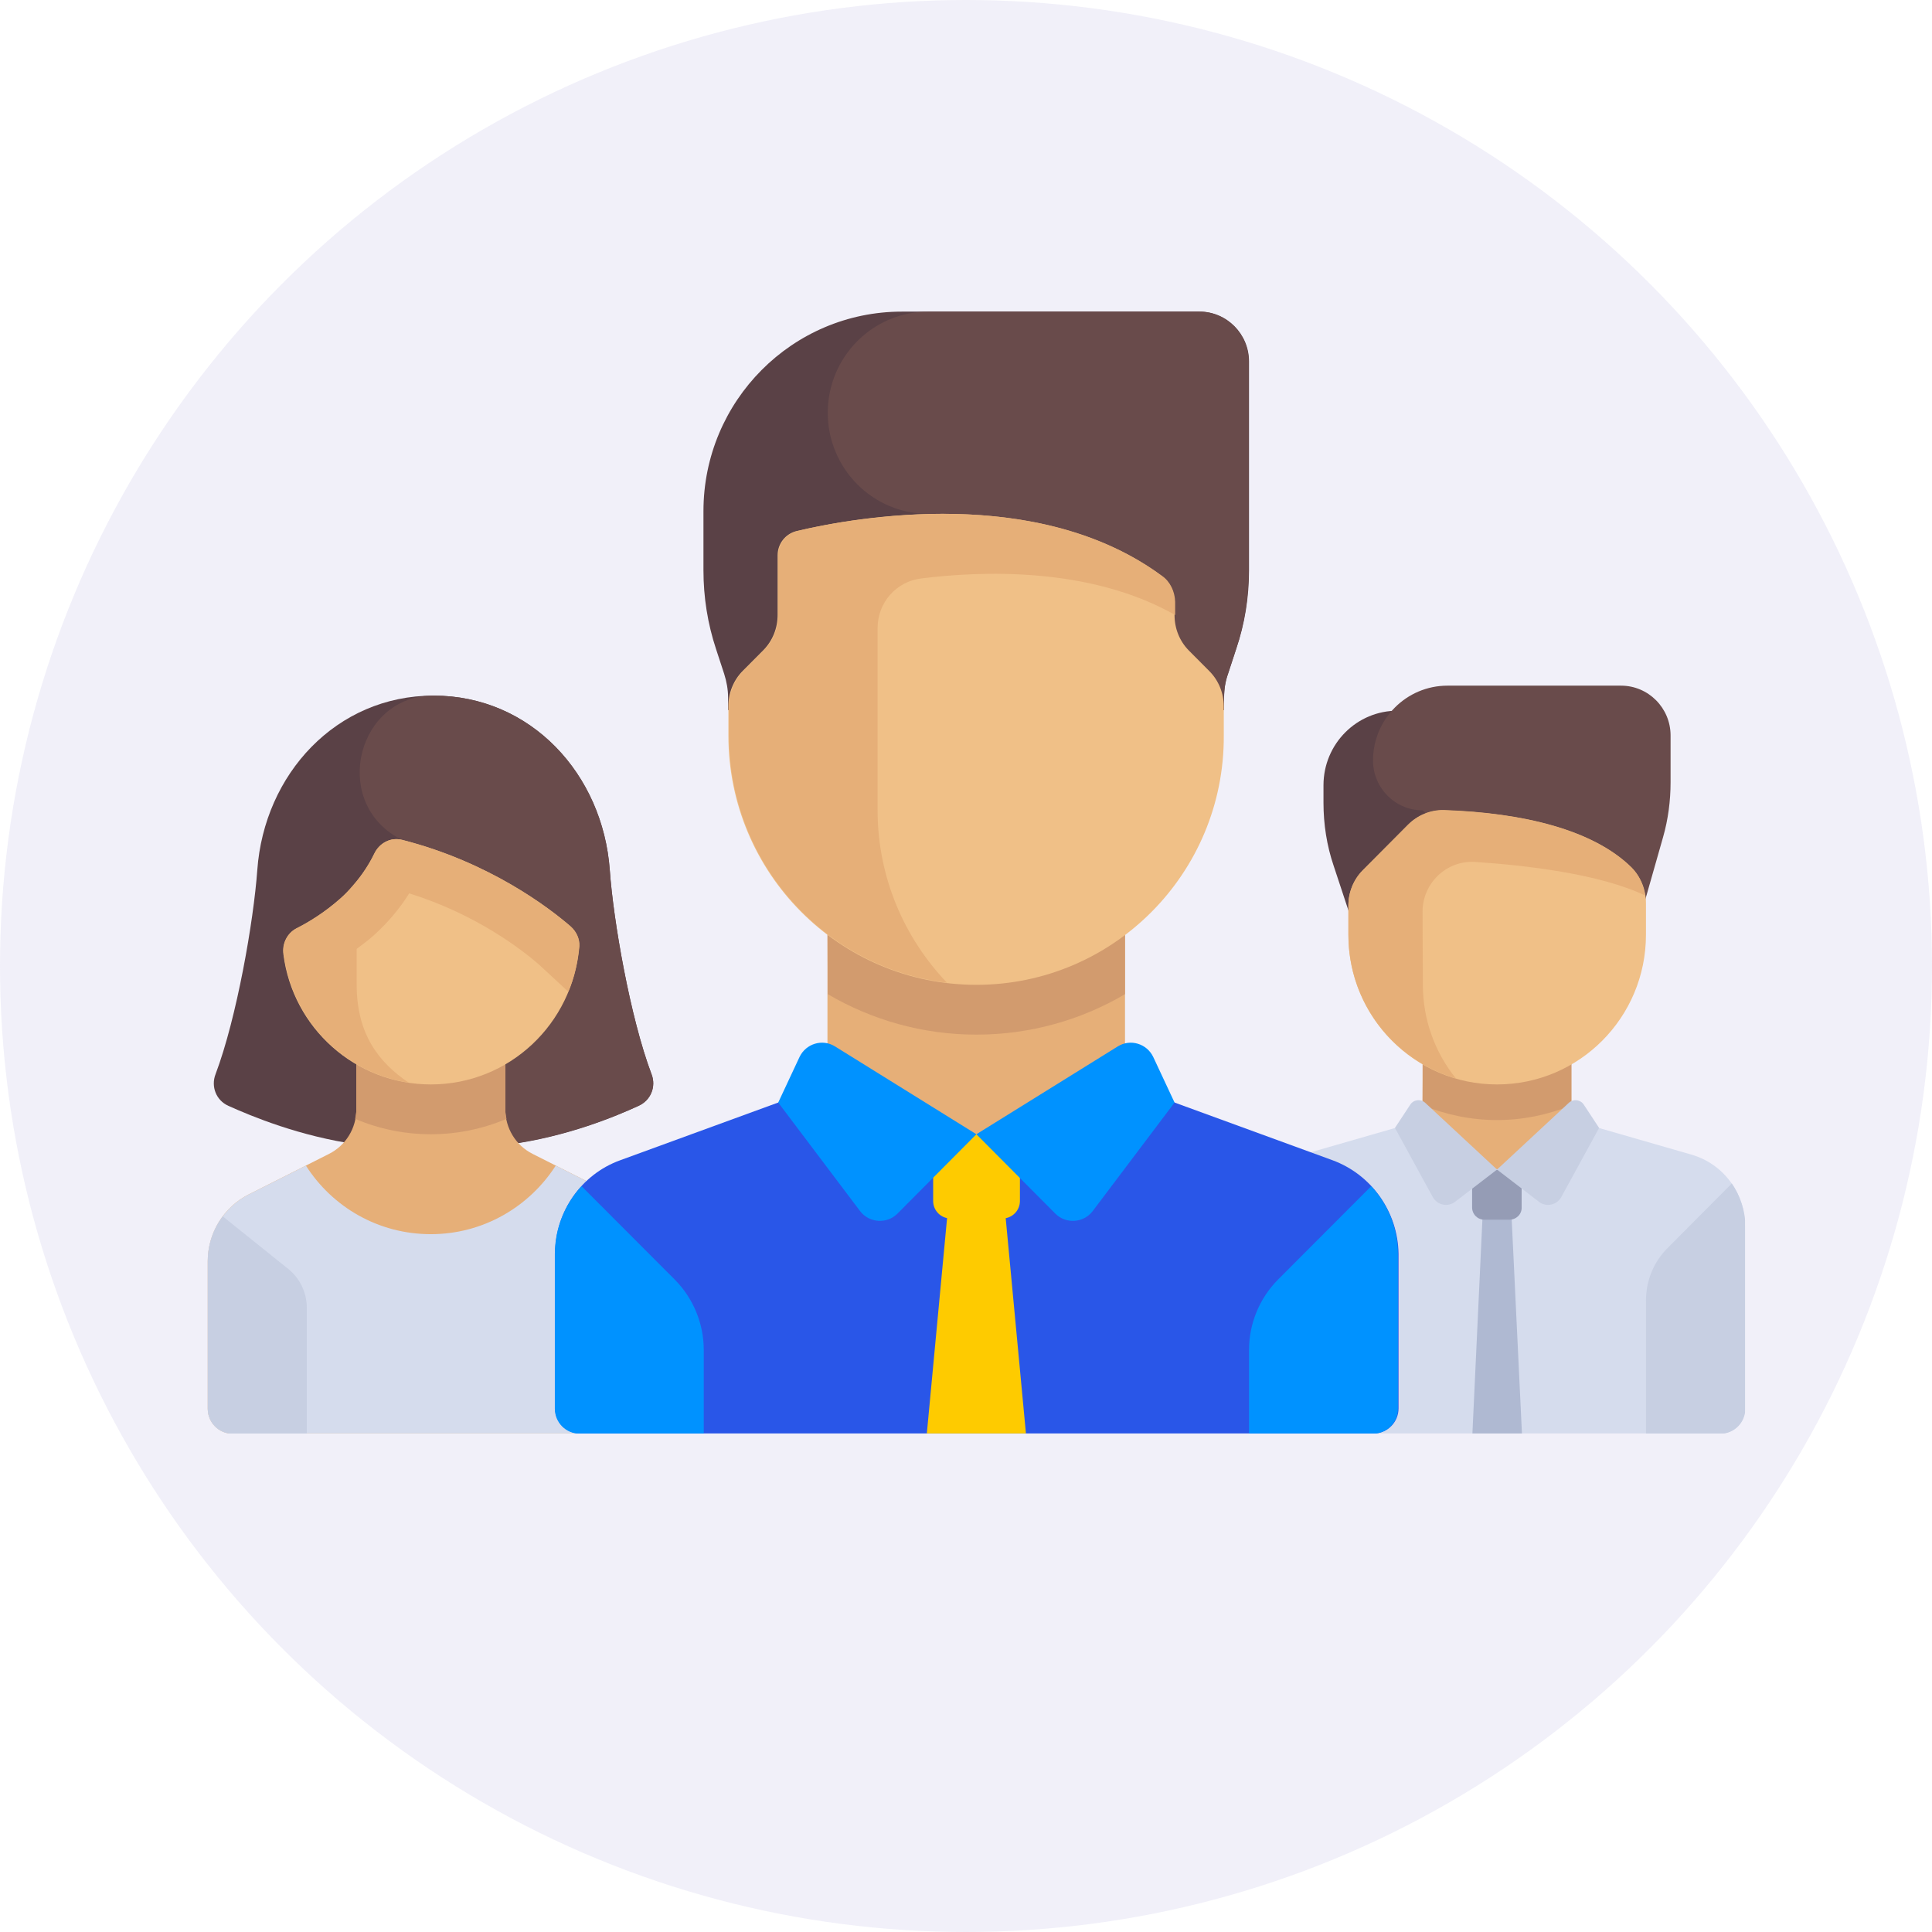 <svg width="93" height="93" viewBox="0 0 93 93" fill="none" xmlns="http://www.w3.org/2000/svg">
<circle opacity="0.37" cx="46.5" cy="46.5" r="46.5" fill="#D8D5ED"/>
<g clip-path="url(#clip0)">
<path d="M63.708 37.8V38.643C63.708 39.675 63.867 40.707 64.199 41.68L66.093 47.406H69.677V34.211H67.292C65.312 34.196 63.708 35.809 63.708 37.8Z" fill="#5A4146"/>
<path d="M80.054 40.3L78.031 47.406L68.477 39.007C67.162 39.007 66.093 37.931 66.093 36.609C66.093 34.618 67.697 33.005 69.677 33.005H78.031C79.346 33.005 80.416 34.08 80.416 35.403V37.655C80.416 38.541 80.3 39.443 80.054 40.3Z" fill="#694B4B"/>
<path d="M75.632 50.995H68.477V56.299H75.632V50.995Z" fill="#E6AF78"/>
<path d="M68.477 53.204C69.59 53.654 70.79 53.916 72.062 53.916C73.334 53.916 74.533 53.654 75.646 53.204V50.995H68.492L68.477 53.204Z" fill="#D29B6E"/>
<path d="M81.398 55.573L75.646 53.916L72.062 56.299L68.477 53.916L62.725 55.573C61.193 56.009 60.123 57.433 60.123 59.031V67.808C60.123 68.477 60.658 69.014 61.323 69.014H82.8C83.465 69.014 84 68.477 84 67.808V59.031C84 57.418 82.945 56.009 81.398 55.573Z" fill="#D5DCED"/>
<path d="M73.261 69H70.877L71.469 56.314H72.654L73.261 69Z" fill="#AFB9D2"/>
<path d="M72.062 52.201C68.102 52.201 64.907 48.975 64.907 45.008V43.599C64.907 42.959 65.153 42.349 65.601 41.898L67.769 39.718C68.232 39.254 68.853 38.992 69.504 39.006C73.319 39.123 76.701 39.951 78.537 41.767C78.985 42.218 79.231 42.828 79.231 43.468V44.993C79.231 48.975 76.022 52.201 72.062 52.201Z" fill="#F0C087"/>
<path d="M68.477 43.889C68.477 42.509 69.634 41.404 71.007 41.491C73.42 41.651 76.99 42.058 79.187 43.104C79.115 42.596 78.898 42.116 78.537 41.753C76.687 39.937 73.319 39.123 69.504 38.992C68.853 38.977 68.232 39.239 67.769 39.704L65.601 41.884C65.153 42.334 64.907 42.944 64.907 43.584V44.993C64.907 48.278 67.09 51.039 70.082 51.911C69.084 50.675 68.492 49.106 68.492 47.391L68.477 43.889Z" fill="#E6AF78"/>
<path d="M79.231 62.606C79.231 61.647 79.606 60.731 80.285 60.063L83.364 56.968C83.769 57.563 84.014 58.276 84.014 59.031V67.808C84.014 68.477 83.48 69.014 82.815 69.014H79.231V62.606Z" fill="#C7CFE2"/>
<path d="M72.654 58.712H71.455C71.122 58.712 70.862 58.45 70.862 58.116V56.314H73.247V58.116C73.261 58.45 72.987 58.712 72.654 58.712Z" fill="#959CB5"/>
<path d="M72.062 56.299L70.038 57.854C69.692 58.116 69.186 58.014 68.969 57.622L67.148 54.294L67.885 53.175C68.044 52.928 68.391 52.884 68.608 53.088L72.062 56.299Z" fill="#C7CFE2"/>
<path d="M72.062 56.299L74.085 57.854C74.432 58.116 74.938 58.014 75.155 57.622L76.976 54.294L76.239 53.175C76.08 52.928 75.733 52.884 75.516 53.088L72.062 56.299Z" fill="#C7CFE2"/>
<path d="M31.362 51.707C30.336 48.99 29.526 44.325 29.353 41.884C29.02 37.263 25.552 33.484 20.869 33.484C16.186 33.484 12.717 37.263 12.385 41.884C12.211 44.31 11.402 48.99 10.376 51.707C10.145 52.303 10.405 52.971 10.997 53.233C12.096 53.727 14.423 54.701 17.227 55.093H24.497C27.3 54.715 29.642 53.742 30.726 53.233C31.333 52.957 31.593 52.303 31.362 51.707Z" fill="#5A4146"/>
<path d="M30.74 53.233C31.333 52.971 31.593 52.303 31.362 51.707C30.335 48.99 29.526 44.325 29.353 41.884C29.02 37.263 25.552 33.484 20.869 33.484C20.854 33.484 20.84 33.484 20.84 33.484C17.241 33.499 15.969 38.425 19.062 40.271C19.25 40.387 19.366 40.431 19.366 40.431L22.083 55.079H24.511C27.3 54.701 29.656 53.727 30.74 53.233Z" fill="#694B4B"/>
<path d="M29.497 57.491L25.638 55.544C24.829 55.137 24.323 54.308 24.323 53.393V49.789H17.154V53.393C17.154 54.308 16.648 55.137 15.839 55.544L11.98 57.491C10.766 58.101 10 59.351 10 60.717V67.808C10 68.477 10.535 69.014 11.2 69.014H30.292C30.957 69.014 31.492 68.477 31.492 67.808V60.717C31.477 59.351 30.711 58.101 29.497 57.491Z" fill="#E6AF78"/>
<path d="M20.739 54.599C22.025 54.599 23.253 54.337 24.381 53.858C24.352 53.712 24.323 53.553 24.323 53.393V49.789H17.154V53.393C17.154 53.553 17.125 53.698 17.096 53.858C18.224 54.337 19.452 54.599 20.739 54.599Z" fill="#D29B6E"/>
<path d="M29.497 57.491L26.751 56.11C25.479 58.087 23.268 59.409 20.739 59.409C18.209 59.409 15.998 58.101 14.726 56.11L11.98 57.491C10.766 58.101 10 59.351 10 60.717V67.808C10 68.477 10.535 69.014 11.2 69.014H30.292C30.957 69.014 31.492 68.477 31.492 67.808V60.717C31.477 59.351 30.711 58.101 29.497 57.491Z" fill="#D5DCED"/>
<path d="M20.739 52.201C17.096 52.201 14.09 49.469 13.642 45.938C13.57 45.429 13.816 44.921 14.278 44.688C14.827 44.412 15.622 43.933 16.388 43.25C17.241 42.48 17.732 41.68 18.021 41.084C18.267 40.576 18.816 40.285 19.366 40.431C23.571 41.506 26.433 43.7 27.474 44.601C27.748 44.848 27.907 45.197 27.878 45.56C27.589 49.28 24.511 52.201 20.739 52.201Z" fill="#F0C087"/>
<path d="M27.474 44.601C26.433 43.7 23.572 41.506 19.366 40.431C18.816 40.285 18.267 40.576 18.021 41.084C17.805 41.535 17.458 42.102 16.938 42.683C16.779 42.872 16.605 43.061 16.403 43.235C15.637 43.918 14.842 44.398 14.293 44.674C13.83 44.906 13.584 45.415 13.657 45.924C14.061 49.106 16.533 51.635 19.669 52.114C18.238 51.141 17.169 49.789 17.169 47.391V45.677C17.443 45.473 17.718 45.27 17.993 45.023C18.657 44.427 19.235 43.744 19.698 43.003C22.907 44.005 25.089 45.691 25.913 46.403C26.144 46.607 26.693 47.13 27.358 47.74C27.647 47.057 27.821 46.316 27.893 45.546C27.907 45.197 27.748 44.848 27.474 44.601Z" fill="#E6AF78"/>
<path d="M10.723 58.552C10.26 59.162 10 59.918 10 60.717V67.808C10 68.477 10.535 69.015 11.2 69.015H14.77V62.955C14.77 62.228 14.437 61.531 13.873 61.08L10.723 58.552Z" fill="#C7CFE2"/>
<path d="M64.141 55.849L54.154 52.201L47 54.599L39.846 52.201L29.859 55.849C27.965 56.532 26.722 58.348 26.722 60.354V67.794C26.722 68.462 27.257 69 27.922 69H66.121C66.786 69 67.321 68.462 67.321 67.794V60.354C67.292 58.348 66.035 56.546 64.141 55.849Z" fill="#2956E8"/>
<path d="M45.743 56.997L44.615 69H49.385L48.257 56.997H45.743Z" fill="#FECB00"/>
<path d="M48.257 58.653H45.757C45.294 58.653 44.919 58.276 44.919 57.81V54.599H49.096V57.81C49.096 58.276 48.72 58.653 48.257 58.653Z" fill="#FECB00"/>
<path d="M66.006 57.099C66.815 57.97 67.292 59.133 67.292 60.368V67.808C67.292 68.477 66.757 69.014 66.093 69.014H60.123V64.989C60.123 63.711 60.629 62.49 61.525 61.589L66.006 57.099Z" fill="#0092FF"/>
<path d="M60.123 27.454V17.398C60.123 16.075 59.054 15 57.739 15H43.416C38.14 15 33.862 19.301 33.862 24.605V27.454C33.862 28.747 34.064 30.026 34.469 31.247L34.859 32.438C34.975 32.801 35.047 33.194 35.047 33.572V34.182H58.924V33.572C58.924 33.179 58.982 32.801 59.112 32.438L59.502 31.247C59.921 30.026 60.123 28.747 60.123 27.454Z" fill="#5A4146"/>
<path d="M39.846 19.868C39.846 22.556 42.014 24.736 44.688 24.736H45.352L45.67 34.182H58.924V33.572C58.924 33.179 58.982 32.801 59.112 32.438L59.502 31.247C59.907 30.026 60.109 28.747 60.109 27.454V17.398C60.109 16.075 59.039 15 57.724 15H44.688C42.014 15 39.846 17.18 39.846 19.868Z" fill="#694B4B"/>
<path d="M54.154 43.802H39.831V54.599H54.154V43.802Z" fill="#E6AF78"/>
<path d="M39.846 47.856C41.956 49.092 44.398 49.804 47 49.804C49.602 49.804 52.059 49.092 54.154 47.856V43.802H39.831L39.846 47.856Z" fill="#D29B6E"/>
<path d="M47 54.599L43.199 58.421C42.693 58.929 41.84 58.871 41.407 58.305L37.461 53.073L38.487 50.879C38.791 50.239 39.586 49.992 40.193 50.37L47 54.599Z" fill="#0092FF"/>
<path d="M47 54.599L50.801 58.421C51.307 58.929 52.16 58.871 52.593 58.305L56.539 53.073L55.513 50.879C55.209 50.239 54.414 49.992 53.807 50.37L47 54.599Z" fill="#0092FF"/>
<path d="M47 47.406C40.409 47.406 35.062 42.029 35.062 35.403V33.993C35.062 33.354 35.307 32.743 35.755 32.293L36.738 31.305C37.186 30.854 37.432 30.244 37.432 29.604V26.727C37.432 26.175 37.808 25.695 38.343 25.565C41.161 24.896 49.949 23.312 55.932 27.73C56.322 28.02 56.539 28.485 56.539 28.98V29.619C56.539 30.258 56.785 30.869 57.233 31.319L58.216 32.307C58.664 32.758 58.909 33.368 58.909 34.008V35.417C58.938 42.029 53.591 47.406 47 47.406Z" fill="#F0C087"/>
<path d="M55.946 27.73C51.741 24.62 46.162 24.489 42.23 24.911C40.568 25.085 39.21 25.361 38.371 25.564C37.837 25.695 37.461 26.175 37.461 26.727V29.604C37.461 30.244 37.215 30.854 36.767 31.305L35.784 32.293C35.336 32.743 35.091 33.353 35.091 33.993V35.403C35.091 41.535 39.672 46.592 45.584 47.304C43.531 45.153 42.245 42.233 42.245 39.006V30.229C42.245 29.009 43.141 27.991 44.341 27.846C47.202 27.483 52.449 27.265 56.568 29.604V28.965C56.553 28.485 56.337 28.006 55.946 27.73Z" fill="#E6AF78"/>
<path d="M27.994 57.099C27.185 57.97 26.708 59.133 26.708 60.368V67.808C26.708 68.477 27.242 69.014 27.907 69.014H33.877V64.989C33.877 63.711 33.371 62.49 32.475 61.589L27.994 57.099Z" fill="#0092FF"/>
</g>
<defs>
<clipPath id="clip0">
<rect width="74" height="54" fill="white" transform="translate(10 15)"/>
</clipPath>
</defs>
</svg>

